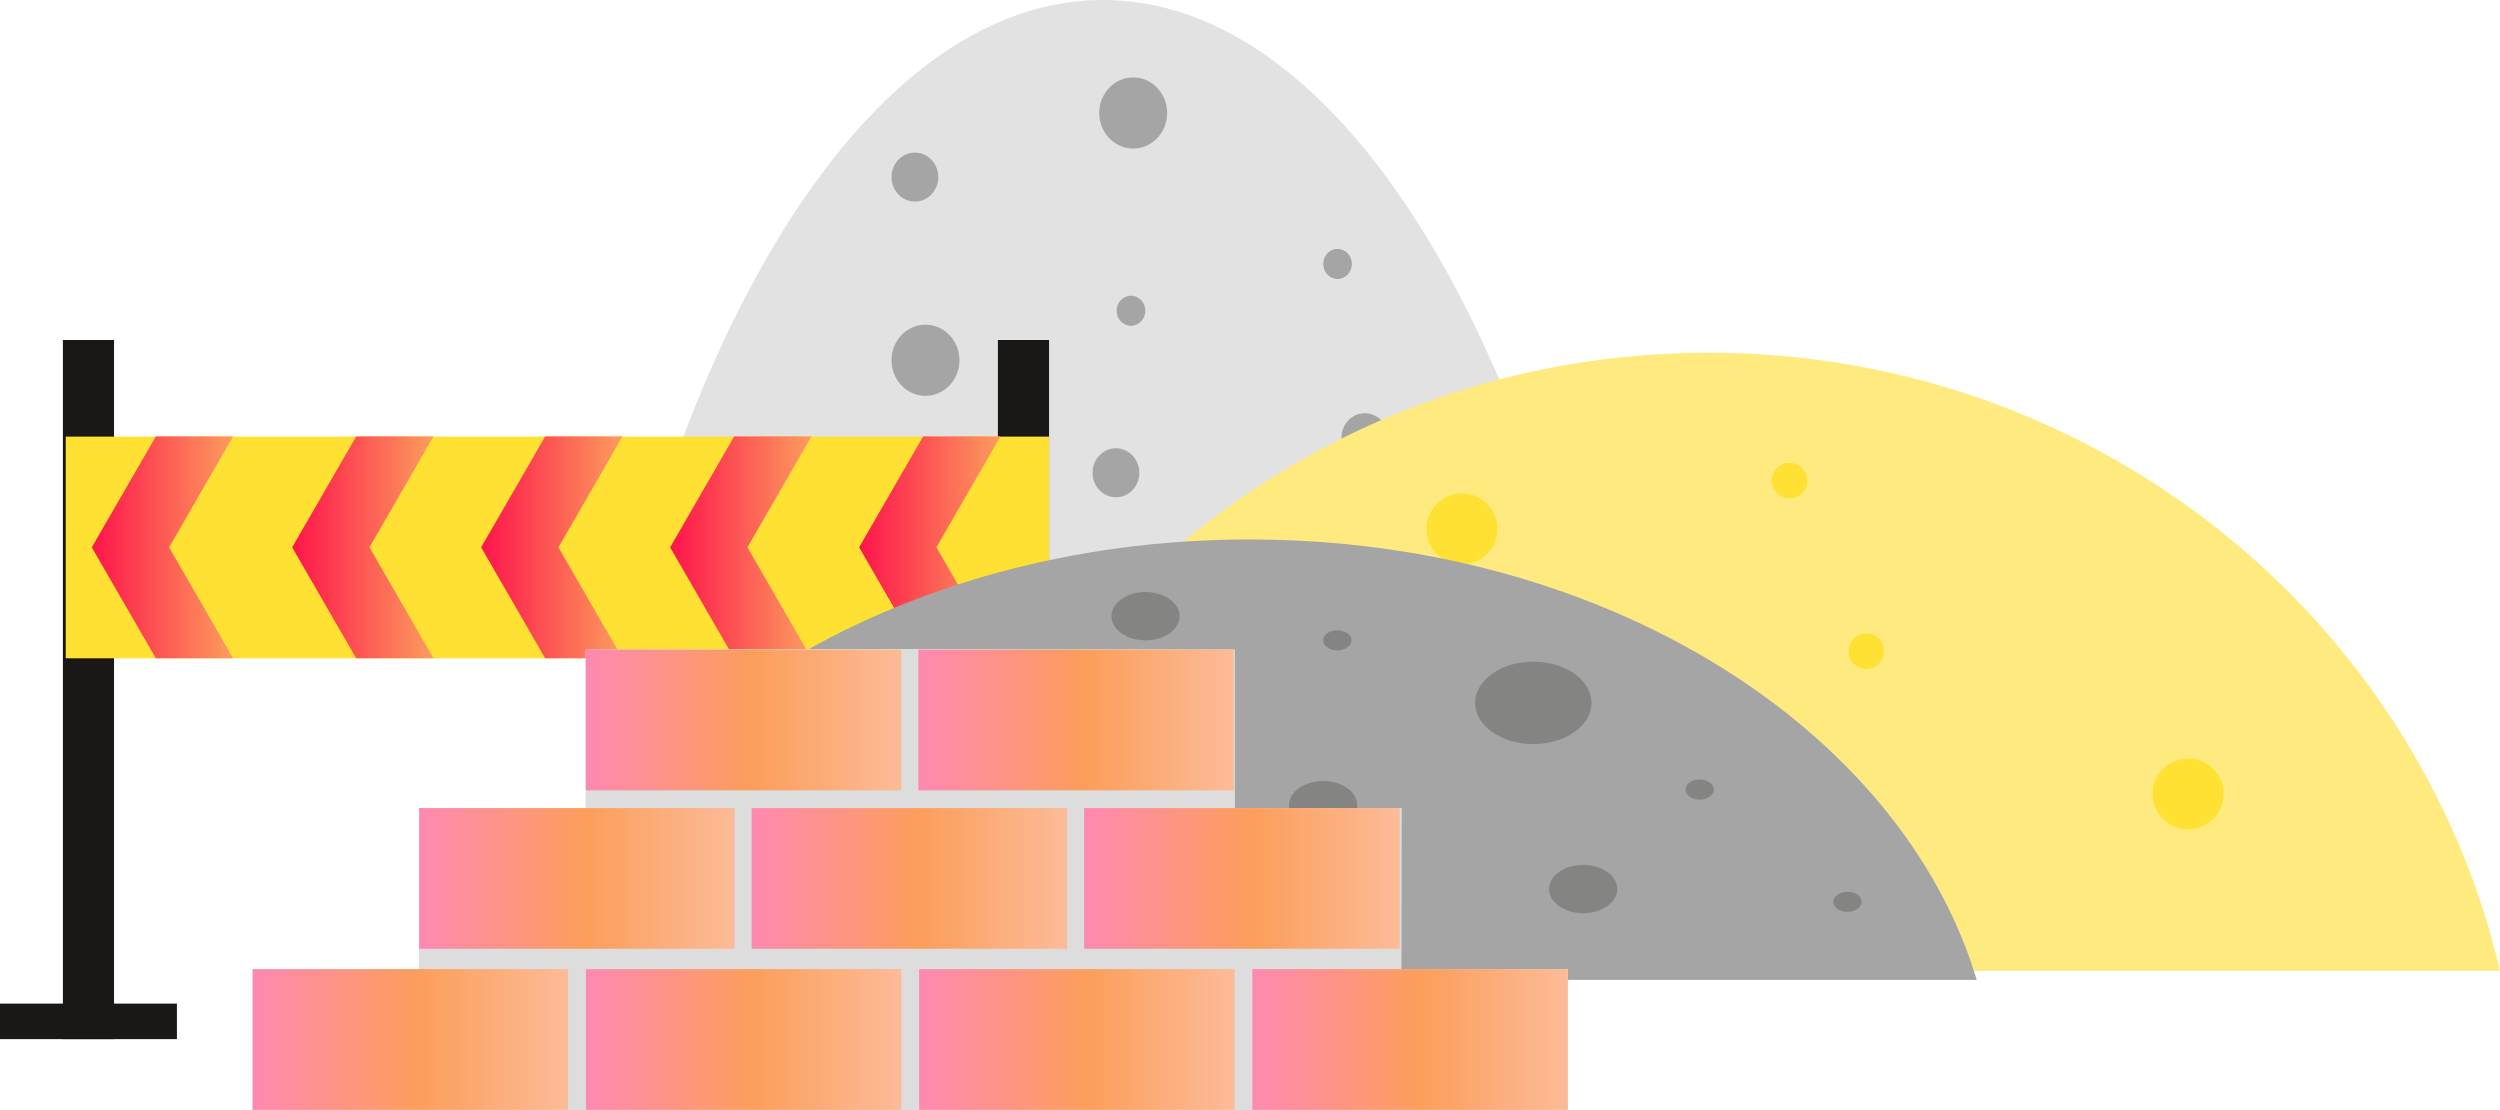 <?xml version="1.0" encoding="UTF-8"?> <svg xmlns="http://www.w3.org/2000/svg" xmlns:xlink="http://www.w3.org/1999/xlink" id="Layer_1" viewBox="0 0 1789.55 794.44"><defs><style>.cls-1{fill:#ddd;}.cls-2{fill:url(#linear-gradient-2);}.cls-3{fill:#a5a5a5;}.cls-4{fill:#ffea80;}.cls-5{fill:#e2e2e2;}.cls-6{fill:#ffe133;}.cls-7{fill:url(#linear-gradient-14);}.cls-8{fill:url(#linear-gradient-6);}.cls-9{fill:url(#linear-gradient-11);}.cls-10{fill:url(#linear-gradient-10);}.cls-11{fill:#191816;}.cls-12{fill:#848483;}.cls-13{fill:url(#linear-gradient-5);}.cls-14{fill:url(#linear-gradient-7);}.cls-15{fill:url(#linear-gradient-9);}.cls-16{fill:url(#linear-gradient-3);}.cls-17{fill:url(#linear-gradient);}.cls-18{fill:url(#linear-gradient-4);}.cls-19{fill:url(#linear-gradient-8);}.cls-20{fill:url(#linear-gradient-12);}.cls-21{fill:url(#linear-gradient-13);}</style><linearGradient id="linear-gradient" x1="-119.39" y1="391.8" x2="-18.21" y2="391.8" gradientTransform="translate(596.77) rotate(-180) scale(1 -1)" gradientUnits="userSpaceOnUse"><stop offset="0" stop-color="#fc9d5d"></stop><stop offset="1" stop-color="#fe144b"></stop></linearGradient><linearGradient id="linear-gradient-2" x1="15.9" x2="117.07" xlink:href="#linear-gradient"></linearGradient><linearGradient id="linear-gradient-3" x1="151.18" x2="252.36" xlink:href="#linear-gradient"></linearGradient><linearGradient id="linear-gradient-4" x1="286.47" y1="391.8" x2="387.64" y2="391.8" xlink:href="#linear-gradient"></linearGradient><linearGradient id="linear-gradient-5" x1="429.89" y1="391.8" x2="531.06" y2="391.8" xlink:href="#linear-gradient"></linearGradient><linearGradient id="linear-gradient-6" x1="180.86" y1="744.09" x2="406.67" y2="744.09" gradientTransform="matrix(1, 0, 0, 1, 0, 0)" gradientUnits="userSpaceOnUse"><stop offset="0" stop-color="#fe89b1"></stop><stop offset=".53" stop-color="#fc9e5b"></stop><stop offset="1" stop-color="#fcbb98"></stop></linearGradient><linearGradient id="linear-gradient-7" x1="419.39" x2="645.2" xlink:href="#linear-gradient-6"></linearGradient><linearGradient id="linear-gradient-8" x1="300.04" y1="628.81" x2="525.85" y2="628.81" xlink:href="#linear-gradient-6"></linearGradient><linearGradient id="linear-gradient-9" x1="419.3" y1="515.39" x2="645.11" y2="515.39" xlink:href="#linear-gradient-6"></linearGradient><linearGradient id="linear-gradient-10" x1="657.32" y1="515.39" x2="883.13" y2="515.39" xlink:href="#linear-gradient-6"></linearGradient><linearGradient id="linear-gradient-11" x1="538.06" y1="628.81" x2="763.87" y2="628.81" xlink:href="#linear-gradient-6"></linearGradient><linearGradient id="linear-gradient-12" x1="776.07" y1="628.81" x2="1001.89" y2="628.81" xlink:href="#linear-gradient-6"></linearGradient><linearGradient id="linear-gradient-13" x1="657.91" x2="883.73" xlink:href="#linear-gradient-6"></linearGradient><linearGradient id="linear-gradient-14" x1="896.44" x2="1122.25" xlink:href="#linear-gradient-6"></linearGradient></defs><g><path class="cls-5" d="M1175.1,694.79H403.77C444.1,296.81,601.46,0,789.44,0s345.34,296.81,385.67,694.79Z"></path><ellipse class="cls-3" cx="809.57" cy="222.43" rx="10.27" ry="10.76"></ellipse><ellipse class="cls-3" cx="957.46" cy="188.95" rx="10.27" ry="10.76"></ellipse><ellipse class="cls-3" cx="654.9" cy="126.76" rx="16.74" ry="17.54"></ellipse><ellipse class="cls-3" cx="976.99" cy="313.32" rx="16.74" ry="17.54"></ellipse><ellipse class="cls-3" cx="798.81" cy="338.43" rx="16.74" ry="17.54"></ellipse><ellipse class="cls-3" cx="811.16" cy="80.88" rx="24.32" ry="25.47"></ellipse><ellipse class="cls-3" cx="662.48" cy="257.87" rx="24.32" ry="25.47"></ellipse></g><g><rect class="cls-11" x="714.31" y="243.37" width="36.62" height="500.45" transform="translate(1465.24 987.2) rotate(-180)"></rect><rect class="cls-11" x="45.01" y="243.37" width="36.62" height="500.45" transform="translate(126.64 987.2) rotate(-180)"></rect><rect class="cls-11" x="0" y="718.39" width="126.64" height="25.43" transform="translate(126.64 1462.22) rotate(-180)"></rect><rect class="cls-6" x="47.04" y="312.54" width="703.88" height="158.68" transform="translate(797.97 783.76) rotate(-180)"></rect><polygon class="cls-17" points="614.98 391.8 660.83 471.22 716.16 471.22 670.3 391.8 716.16 312.37 660.83 312.37 614.98 391.8"></polygon><polygon class="cls-2" points="479.69 391.8 525.55 471.22 580.87 471.22 535.02 391.8 580.87 312.37 525.55 312.37 479.69 391.8"></polygon><polygon class="cls-16" points="344.41 391.8 390.27 471.22 445.59 471.22 399.73 391.8 445.59 312.37 390.27 312.37 344.41 391.8"></polygon><polygon class="cls-18" points="209.13 391.8 254.98 471.22 310.3 471.22 264.45 391.8 310.3 312.37 254.98 312.37 209.13 391.8"></polygon><polygon class="cls-13" points="65.7 391.8 111.56 471.22 166.88 471.22 121.03 391.8 166.88 312.37 111.56 312.37 65.7 391.8"></polygon></g><g><path class="cls-4" d="M1789.55,694.94H656.38c59.24-253.45,290.42-442.46,566.58-442.46s507.34,189.02,566.58,442.46Z"></path><circle class="cls-6" cx="1046.48" cy="378.6" r="25.43"></circle><circle class="cls-6" cx="1566.26" cy="568.3" r="25.43"></circle><circle class="cls-6" cx="856.78" cy="585.09" r="25.43"></circle><circle class="cls-6" cx="1335.87" cy="466.08" r="12.71"></circle><circle class="cls-6" cx="1280.94" cy="344.02" r="12.71"></circle><circle class="cls-6" cx="1117.69" cy="562.2" r="12.71"></circle></g><g><path class="cls-3" d="M1415.01,701.47H373.8c54.44-180.62,266.86-315.32,520.61-315.32s466.17,134.7,520.61,315.32Z"></path><ellipse class="cls-12" cx="819.97" cy="441.08" rx="24.41" ry="17.29"></ellipse><ellipse class="cls-12" cx="1133.26" cy="636.38" rx="24.41" ry="17.29"></ellipse><ellipse class="cls-12" cx="947.11" cy="576.36" rx="24.41" ry="17.29"></ellipse><ellipse class="cls-12" cx="1097.59" cy="503.13" rx="41.64" ry="29.5"></ellipse><ellipse class="cls-12" cx="957.28" cy="458.37" rx="10.17" ry="7.2"></ellipse><ellipse class="cls-12" cx="1322.45" cy="645.53" rx="10.17" ry="7.2"></ellipse><ellipse class="cls-12" cx="1216.66" cy="565.18" rx="10.17" ry="7.2"></ellipse></g><g><polygon class="cls-1" points="1122.25 693.73 1122.25 794.44 180.86 794.44 180.86 693.73 300.07 693.73 299.94 578.45 419.32 578.54 419.31 465.04 651.56 464.65 883.8 465.04 883.78 578.54 1003.19 578.45 1003.06 693.73 1122.25 693.73"></polygon><polygon class="cls-1" points="1122.25 693.73 1122.25 794.44 180.86 794.44 180.86 693.73 300.07 693.73 299.94 578.45 419.32 578.54 419.31 465.04 651.56 464.65 883.8 465.04 883.78 578.54 1003.19 578.45 1003.06 693.73 1122.25 693.73"></polygon><rect class="cls-8" x="180.86" y="693.74" width="225.81" height="100.7"></rect><rect class="cls-14" x="419.39" y="693.74" width="225.81" height="100.7"></rect><rect class="cls-19" x="300.04" y="578.46" width="225.81" height="100.7"></rect><rect class="cls-15" x="419.3" y="465.04" width="225.81" height="100.7"></rect><rect class="cls-10" x="657.32" y="465.04" width="225.81" height="100.7"></rect><rect class="cls-9" x="538.06" y="578.46" width="225.81" height="100.7"></rect><rect class="cls-20" x="776.07" y="578.46" width="225.81" height="100.7"></rect><rect class="cls-21" x="657.91" y="693.74" width="225.81" height="100.7"></rect><rect class="cls-7" x="896.44" y="693.74" width="225.81" height="100.7"></rect></g></svg> 